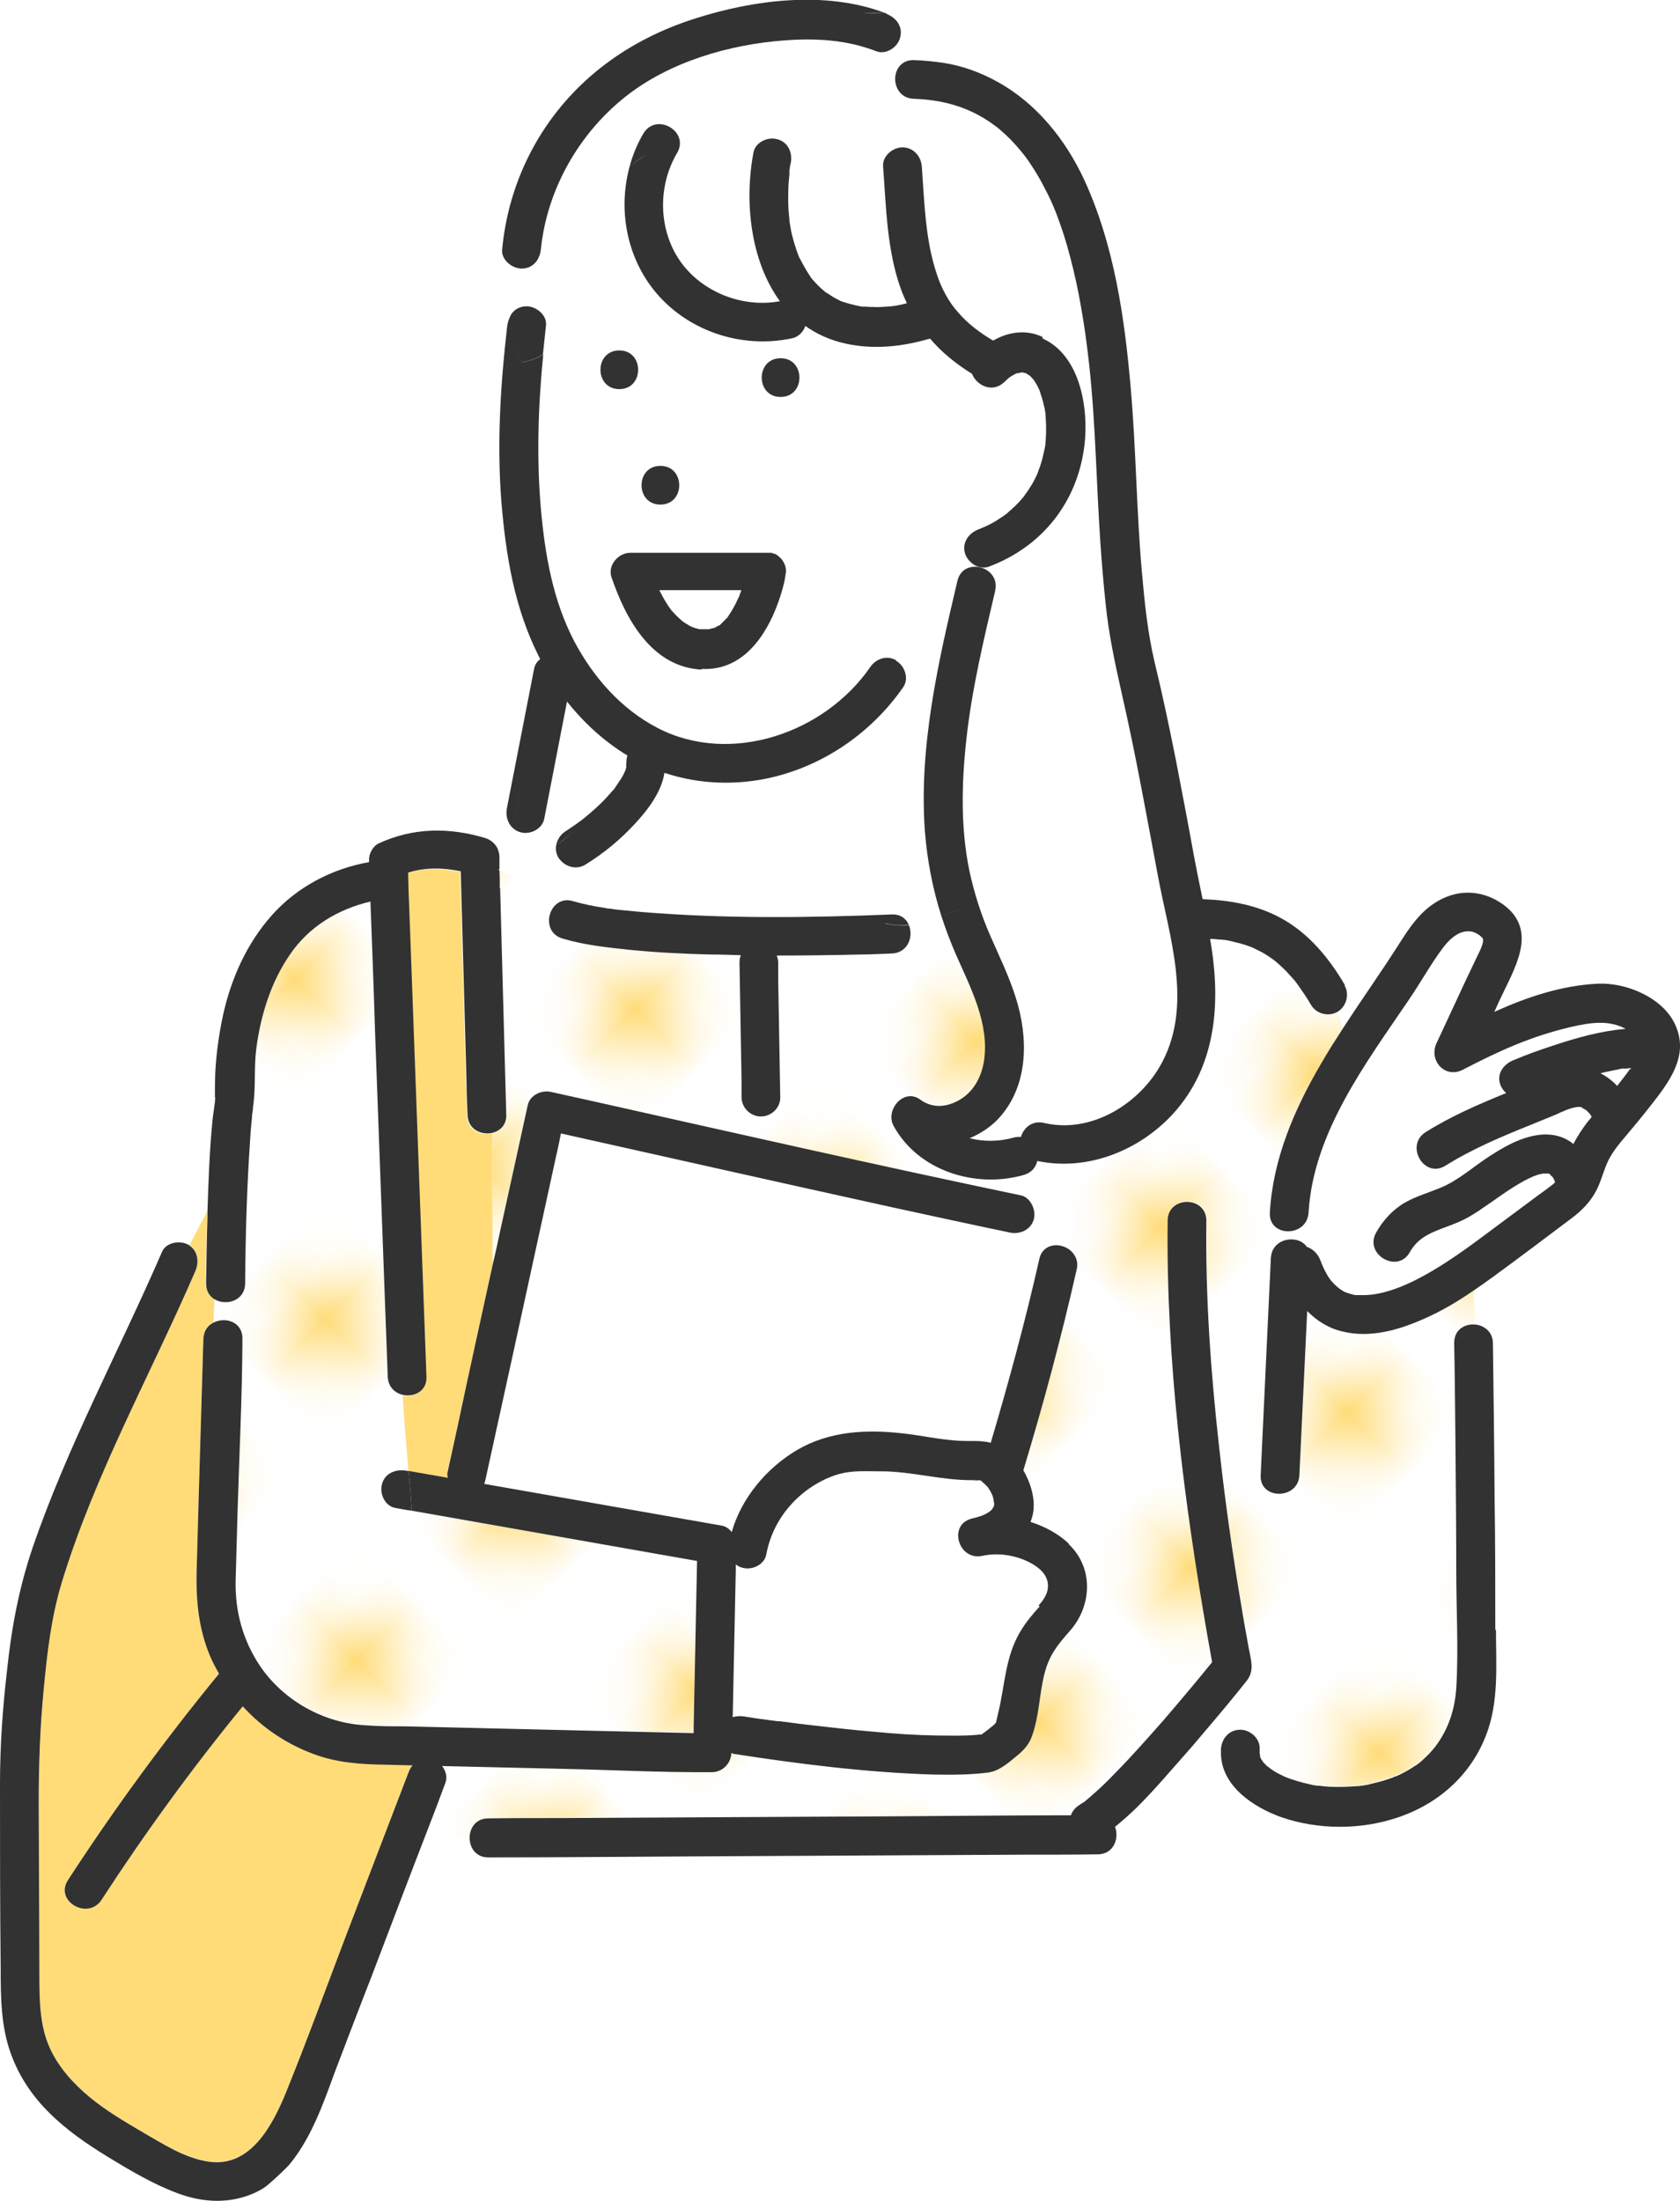 <?xml version="1.0" encoding="UTF-8"?><svg id="_レイヤー_2" xmlns="http://www.w3.org/2000/svg" xmlns:xlink="http://www.w3.org/1999/xlink" viewBox="0 0 49.48 64.82"><defs><style>.cls-1{fill:none;}.cls-2{fill:#fff;}.cls-3{fill:#ffdc78;}.cls-4{fill:#9bcd64;}.cls-5{fill:#323232;}.cls-6{fill:url(#_新規パターン_4);}</style><pattern id="_新規パターン_4" x="0" y="0" width="4.98" height="5.18" patternTransform="translate(11758.3 -7828.59) rotate(-45) scale(1.29)" patternUnits="userSpaceOnUse" viewBox="0 0 4.98 5.18"><rect class="cls-1" x="0" width="4.98" height="5.18"/><rect class="cls-2" x="0" y="0" width="4.98" height="5.18"/><circle class="cls-3" cx="2.49" cy="2.59" r="1.06"/></pattern></defs><g id="_レイヤー_1-2"><path class="cls-4" d="m24.75,8.85s.04.02,0,0h0Z"/><path class="cls-4" d="m30.1,10.92c.05.01.07,0,0,0h0Z"/><path class="cls-4" d="m29.33,50.73s0,0,0,0c0,.01-.01.03-.03.04.01-.02.02-.03.02-.04Z"/><polygon class="cls-4" points="30.21 10.95 30.21 10.95 30.22 10.95 30.21 10.95"/><path class="cls-4" d="m29.34,50.72s.02-.04,0,0h0Z"/><path class="cls-4" d="m29.86,10.98s.02,0,.03-.01c0,0,0,0,0,0-.01,0-.03,0-.04.01Z"/><path class="cls-4" d="m30.19,10.95s.01,0,.02,0c-.07-.04-.05-.01-.02,0Z"/><path class="cls-2" d="m19.71,17.88s.05.07.08.11c.04.05.09.11.14.15.05.05.1.1.15.14.02.02.04.04.06.05,0,0,.01,0,.02.01.04.03.08.05.13.08.02.01.13.06.12.06.05.02.11.04.16.05.02,0,.04,0,.07.01,0,0,0,0,.01,0,.06,0,.13,0,.19,0,.02,0,.04,0,.06,0,.04-.02.1-.03.15-.04,0,0,0,0,.01,0,0,0,0,0,0,0,.03-.03.08-.05.12-.07,0,0,.01,0,.02,0,0,0,0,0,0,0,.07-.07.14-.13.21-.21,0,0,.01-.01.02-.02,0,0,0,0,0,0,.03-.04.05-.08.08-.12.09-.15.17-.3.24-.45,0-.02.03-.07.04-.09.02-.04.03-.08.05-.13h-2.41s.03.06.05.1c.07.13.15.26.23.39Z"/><path class="cls-4" d="m28.88,43.6s-.06-.02-.08-.02c.03,0,.05.01.06.02,0,0,.01,0,.03,0Z"/><path class="cls-4" d="m29.9,10.96s.03,0,.04-.01c.02,0-.01,0-.04.01Z"/><path class="cls-4" d="m17.95,26.76c-.06,0-.03,0,0,0h0Z"/><path class="cls-4" d="m28.83,43.59s-.04,0,0,0h0Z"/><path class="cls-2" d="m21.91,50.55c.23.04.45.07.68.1.1.01.21.03.31.04.02,0,.05,0,.07,0,.05,0,.11.01.16.02.26.03.53.07.79.1.61.07,1.21.14,1.82.19.61.05,1.23.09,1.84.11.27,0,.54,0,.82,0,.12,0,.25-.01.37-.02.04,0,.09,0,.13-.01.09-.07.17-.13.26-.2.04-.04.09-.07.13-.11.01-.01.03-.03.04-.05,0,0,0-.01,0-.02.02-.11.05-.23.08-.34.18-.79.2-1.59.63-2.31.16-.27.36-.51.57-.74.19-.21.32-.42.26-.71-.07-.31-.39-.51-.68-.63-.39-.17-.83-.21-1.24-.12-.72.15-1.02-.93-.3-1.1.19-.05.35-.09.51-.2,0,0,.05-.04.08-.07,0,0,.02-.04.04-.07,0,0,0-.03.02-.06,0,0,0-.03,0-.06,0-.02,0-.09-.02-.12,0-.03-.02-.07-.03-.1-.05-.09-.1-.18-.15-.26-.01-.02-.04-.05-.06-.06-.03-.03-.07-.07-.1-.1,0,0,0,0,0,0,0,0-.02-.01-.03-.02,0,0-.01,0-.02-.01,0,0-.16,0-.21,0-.93.01-1.82-.27-2.75-.26-.41,0-.79-.03-1.19.08-.35.1-.69.27-.98.5-.6.46-1.03,1.12-1.16,1.86-.06.31-.43.48-.7.4-.08-.02-.14-.06-.2-.1,0,.06,0,.12,0,.18-.03,1.44-.06,2.88-.09,4.32.11-.03.22-.04.34-.02Z"/><path class="cls-2" d="m47.81,31.46s-.02,0-.04,0c-.06,0-.05,0,.04,0-.04-.02-.19.03-.24.04-.15.03-.3.06-.45.1,0,0,0,0,.01,0,.18.09.35.22.49.37.13-.16.26-.33.38-.5.01-.02.02-.03.03-.05-.03,0-.05.01-.08.01-.05,0-.1,0-.14.01Z"/><path class="cls-2" d="m34.12,25.82c-.34-1.8-.66-3.61-1.07-5.4-.2-.89-.39-1.77-.48-2.68-.06-.58-.11-1.17-.15-1.75-.12-1.75-.14-3.51-.33-5.25-.06-.52-.1-.85-.18-1.35-.08-.49-.18-.99-.29-1.47-.11-.45-.24-.9-.39-1.34-.16-.46-.28-.73-.52-1.18-.1-.19-.21-.37-.33-.55-.14-.2-.21-.3-.31-.42-.14-.17-.29-.33-.45-.48-.07-.07-.15-.13-.23-.2-.01,0-.02-.02-.02-.02,0,0,0,0-.02-.01-.04-.03-.08-.06-.12-.09-.72-.5-1.47-.7-2.3-.73-.74-.02-.74-1.17,0-1.14.29,0,.57.04.86.08.58.09,1.12.29,1.6.56-.7-1.2-1.87-1.96-3.32-2.01.02,0,.04.01.06.02.29.11.49.38.4.7-.08.28-.42.51-.7.4-.86-.33-1.79-.39-2.71-.32-1.62.12-3.38.63-4.67,1.65-1.38,1.09-2.32,2.75-2.5,4.5-.03.31-.24.57-.57.57-.04,0-.09,0-.13-.02-.1.46-.18.93-.2,1.38.1-.15.25-.26.47-.26.28,0,.61.26.57.57-.03.28-.06.56-.09.85.15-.11.25-.24.25-.41.62-1.87.87-3.92,2.28-5.14.09-.34.23-.68.41-.99.37-.63,1.36-.06.99.58-.59.99-.55,2.33.15,3.26.66.87,1.83,1.3,2.88,1.1-.87-1.18-1.05-2.93-.78-4.37.06-.31.42-.48.7-.4.32.09.46.4.4.7-.01.07-.03.15-.04.22,0,.02,0,.03,0,.04,0,.03,0,.05,0,.08-.01.13-.02.27-.03.4-.01.28,0,.55.02.83,0,.04,0,.08.01.12,0,0,0,0,0,.01,0,.01.02.11.02.13.02.11.04.23.07.34.03.13.07.25.11.37.02.05.03.09.05.14,0,.03.02.05.03.08,0,0,0,0,0,0,.1.21.21.4.34.59.01.02.02.03.02.04,0,0,.01.01.03.03.04.04.07.08.11.12.07.08.15.15.23.22,0,0,.04.03.06.05,0,0,0,0,0,0,.05.03.1.07.16.1.09.06.19.11.29.16,0,0,0,0,0,0,.03.01.06.02.09.03.06.02.11.04.17.05.12.03.24.06.36.08,0,0,.01,0,.01,0,0,0,.01,0,.02,0,.03,0,.06,0,.08,0,.07,0,.13,0,.2.01.14,0,.28,0,.42-.01.18-.01.24-.02.43-.06.06-.01.11-.03.16-.04-.06-.13-.12-.26-.17-.4-.42-1.14-.44-2.41-.53-3.62-.02-.31.28-.57.57-.57.33,0,.55.26.57.57.08,1.09.1,2.16.45,3.19.13.37.35.79.61,1.09.3.34.66.61,1.04.84.44-.25.95-.34,1.45-.11,1.11.51,1.36,2.07,1.23,3.14-.2,1.67-1.24,3-2.82,3.58-.14.05-.29.02-.42-.05-.02.03-.04.05-.05.08.36-.06.81.23.7.7-.34,1.45-.69,2.91-.85,4.39-.14,1.28-.16,2.59.09,3.85.13.65.33,1.27.6,1.88.27.62.57,1.23.77,1.87.36,1.14.37,2.51-.44,3.47-.24.28-.57.51-.92.66.42.11.88.1,1.3-.02.08-.02.15-.03.21-.02.08-.27.33-.49.68-.41,1.39.33,2.84-.57,3.48-1.79.89-1.7.2-3.69-.12-5.45Z"/><path class="cls-2" d="m14.7,25.59c.58-.1,1.17-.34,1.67-.69.03-.17.13-.33.28-.42.11-.06.21-.13.31-.21.05-.04.1-.07.15-.11.03-.02.06-.05.09-.07.23-.19.45-.39.66-.61.06-.06.11-.12.16-.18.02-.03.04-.05.07-.08,0,0,0,0,0,0,.07-.11.15-.21.22-.33.03-.05.06-.11.08-.16,0-.03.02-.05.03-.08,0-.03.01-.06.02-.09-.01.05,0-.07,0-.12,0-.07,0-.13.03-.19-.68-.41-1.28-.96-1.78-1.59-.22,1.15-.45,2.3-.67,3.45-.06.3-.42.48-.7.4-.11-.03-.2-.09-.27-.17-.11.23-.25.44-.43.64.04.08.06.16.06.25,0,.12,0,.25,0,.37Z"/><path class="cls-2" d="m30.36,35.43c.09.14.13.32.09.48-.09.31-.4.46-.7.4-1.15-.24-2.3-.49-3.45-.74-3.26-.71-6.52-1.44-9.78-2.17-.06.27-.12.53-.17.8-.42,1.93-.84,3.85-1.26,5.78l-.8,3.65s-.02.06-.03.09l7,1.23c.11.02.22.09.29.19.29-1.01,1.03-1.89,1.93-2.42.94-.55,2.02-.61,3.08-.49.56.06,1.12.18,1.69.22.32.02.63-.02.93.06.53-1.79,1.01-3.59,1.43-5.41.11-.47.62-.5.91-.26l.17-1.02c-.47-.12-.89-.25-1.33-.37Z"/><path class="cls-6" d="m37.4,35.7c.09-1.58.72-3.04,1.51-4.39.2-.35.42-.69.64-1.03l-.15-.49c-.27.16-.63.06-.78-.21-.12-.21-.26-.41-.4-.61,0-.01-.02-.02-.02-.03,0,0,0,0-.01-.01-.03-.04-.06-.07-.09-.11-.07-.08-.14-.16-.21-.23-.06-.07-.13-.13-.2-.19-.03-.03-.06-.05-.09-.08,0,0-.05-.04-.06-.05-.12-.09-.25-.18-.39-.25-.08-.04-.16-.08-.24-.12,0,0,0,0,0,0,0,0,0,0,0,0-.03-.01-.07-.03-.1-.04-.16-.06-.32-.1-.49-.14-.08-.02-.16-.03-.24-.05-.02,0-.18-.02-.03,0-.04,0-.08,0-.12-.01-.09,0-.19-.02-.28-.02.01.08.03.16.04.24.27,1.74.11,3.55-1.13,4.91-1,1.09-2.53,1.7-4,1.39-.04.18-.16.34-.39.41-1.41.41-3.11-.11-3.84-1.44-.25-.47.29-1.13.78-.78.34.24.74.24,1.11.04.45-.24.69-.68.77-1.17.18-1.11-.4-2.17-.83-3.15-.16-.37-.3-.73-.42-1.11-.31.12-.63.24-.98.27.14.33-.03.81-.5.83-.31.01-.62.02-.93.03-.82.02-1.64.03-2.46.03.03.06.04.13.04.21,0,.17,0,.33,0,.5.02,1.15.04,2.31.06,3.46,0,.31-.27.57-.57.57s-.57-.26-.57-.57c0-.17,0-.33,0-.5-.02-1.15-.04-2.31-.06-3.46,0-.08.01-.15.04-.22-.3,0-.6,0-.9-.02-.8-.02-1.6-.06-2.4-.14-.65-.06-1.32-.14-1.95-.33-.52-.15-.49-.79-.16-1.03-.57-.31-1.12-.69-1.7-.99,0,.18,0,.36.01.54l.18,6.68c0,.3-.18.48-.4.53l.02,3.83c.07-.33.14-.66.22-.99.27-1.22.53-2.43.8-3.65.07-.31.42-.47.7-.4.41.09.81.18,1.22.27,4.19.94,8.39,1.89,12.59,2.77.13.03.24.11.31.22.44.12.86.25,1.33.37l.13-.75-.13.75c.11.03.22.06.34.09-.12-.03-.23-.06-.34-.09l-.17,1.02c.15.12.25.32.19.57-.45,1.99-.99,3.96-1.57,5.91,0,0,0,0,0,0,.17.27.28.58.3.89.02.23-.01.44-.09.63.42.13.81.33,1.13.64.75.7.68,1.83.04,2.56-.36.41-.61.71-.75,1.27-.15.6-.15,1.23-.36,1.81-.08.22-.21.39-.38.54-.26.23-.56.51-.91.55-.54.07-1.08.08-1.63.06-1.97-.05-3.94-.3-5.88-.61-.02,0-.04-.01-.06-.02-.01.3-.26.57-.57.56-.03,0-.05,0-.08,0-1.46,0-2.93-.07-4.4-.1-1.16-.03-2.31-.05-3.47-.08.11.14.16.32.1.49-.17.44-.34.88-.5,1.32l1.23.41c-.05-.32.13-.67.54-.68.73,0,1.47,0,2.2-.01,3.22-.02,6.45-.03,9.67-.05,1.76,0,3.52-.02,5.29-.03.04-.11.11-.21.23-.29.04-.03.08-.05.12-.08,0,0,.01,0,.02-.01,0,0,.02-.01.03-.02.1-.08.19-.16.29-.25.22-.2.44-.42.65-.63.48-.49.93-1,1.38-1.51.49-.56.97-1.14,1.44-1.72-.04-.22-.08-.45-.12-.67-.72-4.05-1.25-8.2-1.19-12.33,0-.74,1.15-.74,1.14,0-.03,2.24.13,4.47.38,6.7.17,1.55.39,3.1.65,4.64.07.44.15.87.23,1.31.06.33.15.62-.08.92-.39.49-.79.97-1.2,1.45l.42.68s0-.09,0-.14c.02-.31.24-.57.57-.57.29,0,.59.26.57.57,0,.05,0,.09,0,.14,0,0,0,0,0,0,0,0,0,0,0,0,0,.02.02.05.02.07,0,0,0,.02,0,.03,0,0,0,0,0,0,0,0,0,.02.01.03.02.04.05.07.07.11,0,0,.01.01.02.02.04.04.07.07.11.11.02.01.05.04.08.06.07.05.14.1.22.14.05.03.11.06.16.08.02,0,.08.03.11.05.23.09.46.16.69.2.07.01.14.03.21.04.02,0,.03,0,.05,0,0,0,0,0,.01,0,.12.01.24.02.35.03.26.01.51,0,.77-.02.04,0,.05,0,.06,0,0,0,.02,0,.06-.01.06-.01.12-.02.18-.03.12-.02.24-.05.36-.09.13-.04.27-.08.4-.13.02,0,.03-.01.05-.02.01,0,.02,0,.03-.01.06-.03.11-.05.17-.08.12-.06.24-.13.36-.21.04-.03.08-.06.12-.08.01,0,.08-.06.1-.08.11-.09.21-.19.3-.3.03-.04.07-.08.1-.12,0-.01.06-.09.08-.11.33-.49.5-1.04.54-1.6.08-1.15.01-2.33,0-3.48,0-1.11-.01-2.23-.02-3.34-.01-1.12-.02-2.24-.04-3.35,0-.4.33-.58.64-.55l-.05-1.02c-.48.33-.98.63-1.52.86-.74.32-1.56.54-2.36.35-.42-.1-.75-.32-1.03-.6-.08,1.61-.15,3.22-.23,4.83-.03.73-1.18.74-1.14,0,.1-2.13.2-4.26.3-6.39.02-.32.24-.5.49-.54,0-.08,0-.16,0-.24-.28,0-.55-.19-.53-.55Z"/><path class="cls-2" d="m46.84,32.81s-.11-.11-.13-.13c-.01,0-.16-.09-.14-.09,0,0-.06,0-.12,0-.22.03-.44.15-.64.23-.23.1-.47.2-.71.29-.87.35-1.73.71-2.53,1.21-.63.39-1.2-.6-.58-.99.75-.47,1.56-.81,2.37-1.15-.08-.08-.14-.17-.18-.27-.1-.32.12-.59.4-.7.38-.16.78-.3,1.17-.43.69-.23,1.4-.44,2.13-.49-.5-.27-1.03-.19-1.64-.05-1.17.28-2.07.69-3.15,1.25-.53.28-1.02-.27-.78-.78.29-.63.58-1.25.87-1.87.13-.29.27-.57.41-.86.04-.08.08-.17.09-.26,0,0-.01-.08,0-.08-.06-.09-.19-.16-.28-.2-.11-.04-.27-.03-.41.03-.2.09-.37.25-.49.43-.35.48-.65,1.01-.99,1.51-1.27,1.89-2.83,3.93-2.97,6.29-.02.37-.32.55-.61.55,0,.08,0,.16,0,.24.21-.03.44.03.56.21.18.06.33.2.4.4.07.19.16.38.28.55.06.09.22.24.28.28.18.11.18.11.38.17.03,0,.07.02.1.02.01,0,.02,0,.03,0,.09,0,.18,0,.26,0,.63-.02,1.35-.35,1.96-.71.68-.4,1.31-.88,1.94-1.35.35-.26.7-.52,1.05-.78.15-.11.31-.22.46-.34.06-.05.12-.09.17-.14-.02-.07-.04-.11-.11-.21.07.1-.05-.02-.03-.02,0,0-.02-.01-.03-.02-.01,0-.03-.01-.04-.01-.02,0-.05,0-.07,0-.03,0-.05,0-.07,0-.05.01-.1.02-.14.03-.05.01-.09.03-.14.05-.01,0-.02,0-.03.01-.03.01-.05.02-.08.04-.11.05-.21.11-.32.17-.22.13-.43.27-.64.42-.36.26-.71.53-1.12.7-.6.26-1.14.34-1.46.9-.36.64-1.35.07-.99-.58.21-.37.49-.68.86-.89.32-.18.67-.28,1.01-.42.5-.21.91-.57,1.35-.86.51-.34,1.09-.69,1.72-.72.35-.02.64.09.87.28.11-.21.23-.41.38-.6.05-.07.1-.13.16-.2,0,0,0,0,0,0,0,0-.06-.09-.04-.07Z"/><path class="cls-3" d="m13.12,43.52s.04,0,.06.01c0-.06,0-.13,0-.2.1-.44.19-.89.29-1.33.35-1.6.7-3.19,1.04-4.79l-.02-3.83c-.33.08-.73-.1-.74-.53,0-.31-.02-.63-.03-.94-.06-2.08-.11-4.15-.17-6.23-.52-.11-1.05-.13-1.55.04.02.5.04,1,.05,1.5.1,2.73.2,5.45.3,8.18.06,1.72.13,3.44.19,5.16.02.43-.36.61-.69.54l.17,2.25c.36.06.73.13,1.09.19Z"/><path class="cls-3" d="m6.06,37.8c0-.65.02-1.3.04-1.96,0-.05,0-.11,0-.16l-.52.99c.26.17.29.49.17.76-1.32,3.04-2.96,5.97-3.93,9.16-.31,1.02-.44,2.06-.53,3.12-.1,1.13-.15,2.25-.15,3.38,0,1.7,0,3.4.02,5.1,0,.71.02,1.46.31,2.12.26.58.69,1.04,1.17,1.44.47.4,1.01.72,1.54,1.02.61.35,1.26.78,1.97.88,1.23.18,1.88-1.08,2.27-2.03.62-1.54,1.19-3.1,1.78-4.65.61-1.59,1.22-3.19,1.83-4.78.03-.08.07-.15.12-.21l-.81-.02c-.72-.02-1.43-.07-2.12-.32-.8-.3-1.5-.78-2.07-1.4-1.49,1.82-2.88,3.73-4.16,5.7-.4.62-1.39.04-.99-.58,1.37-2.11,2.86-4.13,4.45-6.08-.1-.18-.2-.37-.28-.56-.33-.78-.41-1.59-.38-2.42.02-.83.05-1.67.07-2.5.04-1.46.09-2.92.13-4.38,0-.24.13-.4.3-.48l.03-.67c-.15-.09-.26-.24-.26-.47Z"/><path class="cls-6" d="m19.79,45.84c-2.55-.45-5.11-.9-7.66-1.35v.06s0-.06,0-.06c-.16-.03-.32-.06-.48-.08-.31-.05-.48-.43-.4-.7.09-.32.4-.45.7-.4.03,0,.06,0,.08.01l-.17-2.25c-.24-.05-.44-.23-.45-.54-.02-.62-.05-1.25-.07-1.87-.1-2.73-.2-5.45-.3-8.18-.05-1.31-.1-2.63-.14-3.94-.97.23-1.81.75-2.37,1.56-.56.82-.87,1.78-.99,2.76-.07.53-.03,1.06-.08,1.59,0,0-.02.15-.02.16,0,.01,0,.03,0,.04,0,.09-.02.18-.03.26-.02.2-.04.4-.05.6-.1,1.42-.13,2.85-.15,4.28,0,.51-.55.67-.89.47l-.03.67c.34-.17.86-.01.85.48,0,.03,0,.07,0,.1-.02,1.63-.1,3.25-.14,4.88-.02.71-.04,1.42-.06,2.14-.03.9.2,1.75.71,2.5.7,1.03,1.89,1.7,3.13,1.76.38.02.76.02,1.13.03,1.83.04,3.67.09,5.5.13,1.01.02,2.01.05,3.02.07,0-.06,0-.12,0-.18.03-1.63.07-3.26.1-4.89-.25-.04-.49-.09-.74-.13Z"/><path class="cls-2" d="m16.87,26.54c.31.09.62.15.94.2.05,0,.1.02.15.02,0,0,.01,0,.01,0,.1.01.21.03.31.04.21.02.42.04.63.06,2.44.2,4.91.17,7.35.07.26-.01.43.13.5.31.35-.03.68-.15.98-.27-.26-.81-.43-1.64-.49-2.51-.19-2.49.39-4.98.96-7.38.06-.24.22-.37.41-.4.02-.03.04-.06.05-.08-.13-.08-.24-.21-.28-.35-.09-.32.11-.6.4-.7.17-.06.3-.12.5-.24.08-.05.16-.1.23-.15.04-.03.07-.05.11-.08.01,0,.03-.02.03-.03.14-.12.28-.25.4-.39.03-.03.06-.07.09-.11,0,0,0,0,0-.01.05-.07.09-.13.14-.2.09-.14.16-.28.23-.42,0,0,0-.02.01-.03,0-.02.02-.04.02-.06.03-.07.05-.15.08-.22.04-.13.08-.27.1-.4.01-.06.02-.12.03-.18,0-.02.01-.09.01-.12.02-.26.01-.52-.01-.78,0-.03-.01-.1-.02-.13-.01-.06-.02-.12-.04-.17-.03-.11-.07-.22-.1-.33,0,0,0,0,0-.01-.01-.02-.02-.04-.03-.07-.02-.04-.04-.08-.06-.12-.02-.04-.05-.08-.08-.13,0,0,0-.02-.01-.02,0,0,0,0,0,0-.04-.03-.07-.07-.1-.11-.01-.01-.02-.02-.04-.03-.03-.02-.05-.03-.08-.05,0,0,0,0,0,0,0,0-.01,0-.02,0-.03,0-.06-.02-.09-.03,0,0,0,0-.01,0-.01,0-.04,0-.05,0-.03,0-.06.01-.08.02,0,0,0,0-.01,0,0,0-.02,0-.04.02,0,0,0,0,0,0-.05.03-.09.05-.14.08-.02.01-.06.04-.07.05-.05.04-.09.08-.13.12-.35.33-.82.1-.95-.24-.47-.29-.89-.64-1.24-1.04-.01,0-.02,0-.03.01-.8.22-1.64.32-2.45.14-.46-.1-.85-.28-1.19-.52-.06.17-.2.32-.38.36-1.5.32-3.14-.22-4.1-1.44-.79-1.01-1.03-2.37-.7-3.6-1.4,1.22-1.65,3.27-2.28,5.14,0,.17-.09.31-.25.41-.15,1.51-.2,3.02-.07,4.54.12,1.35.35,2.69.98,3.9.56,1.07,1.38,2.01,2.46,2.56,2.15,1.11,4.91.15,6.25-1.78.18-.25.5-.37.78-.21.25.15.38.53.21.78-.91,1.32-2.29,2.28-3.85,2.65-1.06.25-2.16.21-3.18-.13-.09.57-.49,1.09-.86,1.49-.43.47-.94.89-1.48,1.22-.27.17-.62.05-.78-.21-.07-.11-.09-.24-.07-.36-.51.35-1.09.59-1.67.69,0,.01,0,.02,0,.03.58.3,1.12.67,1.7.99.12-.09.28-.13.47-.07Zm2.59-12.83c.74,0,.74,1.14,0,1.14s-.74-1.14,0-1.14Zm-1.21-3.4c.74,0,.74,1.14,0,1.14s-.74-1.14,0-1.14Zm4.89,6.64s0,.01,0,.02c-.05.26-.12.52-.21.77-.36,1-1.06,2.02-2.25,1.96-1.47-.08-2.22-1.49-2.65-2.72-.12-.36.2-.72.55-.72h4.01s.02,0,.04,0c.01,0,.02,0,.03,0,.02,0,.04,0,.06,0,0,0,.02,0,.02,0,.02,0,.03.01.05.02,0,0,.02,0,.02,0,.07.03.12.07.17.11,0,0,.01.01.02.02.01.01.02.03.04.04.08.1.13.22.13.35,0,.05,0,.09-.02.13Zm-.15-5.26c-.74,0-.74-1.14,0-1.14s.74,1.14,0,1.14Z"/><path class="cls-5" d="m29.9,10.97s.04-.01.04-.02c-.01,0-.03,0-.04.01,0,0,0,0,0,0Z"/><path class="cls-5" d="m30.19,10.95s.01,0,.02,0c0,0,0,0,0,0,0,0-.01,0-.02,0Z"/><path class="cls-5" d="m26.12.4s-.04-.01-.06-.02c-.22,0-.44,0-.67.02.23-.03.45-.03.67-.02-1.75-.66-3.86-.39-5.6.17-1.92.61-3.55,1.78-4.6,3.52-.6,1-.96,2.11-1.07,3.27-.03.26.2.49.44.55.11-.53.24-1.06.31-1.54-.07.48-.2,1.01-.31,1.54.04.01.09.02.13.02.34,0,.54-.26.57-.57.18-1.76,1.12-3.41,2.5-4.5,1.29-1.02,3.05-1.53,4.67-1.65.92-.07,1.84-.02,2.71.32.29.11.63-.12.7-.4.09-.32-.11-.59-.4-.7Z"/><path class="cls-5" d="m15.99,10.44c.03-.28.06-.56.09-.85.04-.31-.29-.57-.57-.57-.21,0-.37.1-.47.26-.02.51.06.98.31,1.39.25-.04.48-.12.64-.23Z"/><path class="cls-5" d="m26.4,19.45c-.28-.17-.61-.05-.78.21-1.34,1.93-4.1,2.89-6.25,1.78-1.08-.56-1.9-1.5-2.46-2.56-.63-1.21-.86-2.55-.98-3.9-.13-1.51-.08-3.03.07-4.54-.16.11-.39.19-.64.23.11.18.25.35.43.5-.18-.15-.32-.32-.43-.5-.16.03-.32.04-.49.04.17,0,.33-.01.49-.04-.25-.41-.33-.89-.31-1.39-.06.09-.09.2-.11.31-.2,1.73-.31,3.48-.17,5.22.13,1.55.38,3.08,1.08,4.48.02.04.04.08.06.12-.09.07-.16.17-.18.29-.27,1.37-.53,2.73-.8,4.1-.04.2.01.4.13.54.17-.36.26-.77.26-1.26,0,.5-.09.9-.26,1.26.07.08.16.14.27.17.28.08.64-.09.7-.4.22-1.15.45-2.3.67-3.45.5.63,1.1,1.18,1.78,1.59-.02.06-.03.12-.03.19,0,.06-.02.17,0,.12,0,.03-.01.06-.02.09,0,.03-.02.05-.03.08-.03.06-.05.11-.08.16-.07.11-.15.22-.22.33,0,0,0,0,0,0-.02.03-.04.05-.07.08-.05.06-.11.12-.16.18-.2.22-.43.42-.66.61-.03.02-.06.05-.09.07-.05.04-.1.07-.15.11-.1.07-.21.14-.31.21-.15.09-.25.25-.28.42.19-.14.38-.29.54-.45-.17.17-.35.32-.54.45-.02.12,0,.25.07.36.17.26.51.37.78.21.54-.33,1.05-.75,1.48-1.22.37-.4.77-.92.86-1.49,1.02.34,2.12.38,3.18.13,1.56-.37,2.94-1.34,3.85-2.65.18-.25.05-.64-.21-.78Z"/><path class="cls-5" d="m22.99,10.55c-.74,0-.74,1.14,0,1.14s.74-1.14,0-1.14Z"/><path class="cls-5" d="m18.24,10.32c-.74,0-.74,1.14,0,1.14s.74-1.14,0-1.14Z"/><path class="cls-5" d="m19.45,13.72c-.74,0-.74,1.14,0,1.14s.74-1.14,0-1.14Z"/><path class="cls-5" d="m20.67,19.7c1.19.06,1.89-.95,2.25-1.96.09-.25.17-.51.21-.77,0,0,0-.01,0-.02.01-.04.02-.09.02-.13,0-.13-.05-.25-.13-.35-.01-.02-.02-.03-.04-.04,0,0-.01-.01-.02-.02-.05-.05-.1-.09-.17-.11,0,0-.01,0-.02,0-.02,0-.03-.02-.05-.02,0,0-.02,0-.02,0-.02,0-.04,0-.06,0-.01,0-.02,0-.03,0-.01,0-.02,0-.04,0h-4.01c-.35,0-.67.37-.55.72.42,1.23,1.18,2.64,2.65,2.72Zm1.16-2.3s-.03.08-.05.13c0,.02-.03.07-.04.09-.07.16-.15.31-.24.45-.03.04-.05.08-.08.12,0,0,0,0,0,0,0,0,0,0-.02.02-.07.07-.14.14-.21.21,0,0,0,0,0,0,0,0,0,0-.02,0-.04.02-.08.04-.12.07,0,0,0,0,0,0,0,0,0,0-.01,0-.04.01-.1.02-.15.04-.02,0-.04,0-.06,0-.06,0-.13,0-.19,0,0,0,0,0-.01,0-.02,0-.05,0-.07-.01-.05-.01-.11-.03-.16-.05,0,0-.1-.04-.12-.06-.04-.02-.08-.05-.13-.08,0,0-.01,0-.02-.01-.02-.02-.04-.04-.06-.05-.05-.05-.1-.09-.15-.14-.05-.05-.09-.1-.14-.15-.03-.04-.05-.07-.08-.11-.08-.12-.16-.25-.23-.39-.02-.04-.04-.07-.05-.1h2.41Z"/><path class="cls-5" d="m26.08,27.19c.25.06.47.07.69.05-.08-.18-.24-.32-.5-.31-2.44.1-4.91.13-7.35-.07-.21-.02-.42-.04-.63-.06-.1-.01-.21-.02-.31-.04,0,0,0,0-.01,0-.05,0-.1-.01-.15-.02-.32-.05-.63-.11-.94-.2-.19-.06-.35-.02-.47.07.75.41,1.56.71,2.58.58-1.02.13-1.83-.17-2.58-.58-.33.24-.36.88.16,1.03.63.19,1.3.26,1.95.33.8.08,1.6.12,2.4.14.3,0,.6.01.9.02-.03.07-.04.14-.04.22.02,1.15.04,2.31.06,3.46,0,.17,0,.33,0,.5,0,.31.26.57.57.57s.58-.26.57-.57c-.02-1.15-.04-2.31-.06-3.46,0-.17,0-.33,0-.5,0-.07-.02-.14-.04-.21.82,0,1.64-.01,2.46-.03.31,0,.62-.02.93-.03.47-.02.64-.5.5-.83-.22.02-.45,0-.69-.05Zm-8.13-.43s-.06,0,0,0h0Z"/><path class="cls-5" d="m36.79,48.6c-.08-.44-.16-.87-.23-1.31-.26-1.54-.48-3.09-.65-4.64-.25-2.22-.41-4.46-.38-6.7,0-.74-1.14-.74-1.14,0-.05,4.12.48,8.27,1.19,12.33.04.22.08.45.12.67-.47.58-.95,1.15-1.44,1.72-.45.51-.9,1.02-1.38,1.51-.21.22-.42.43-.65.63-.09.08-.19.17-.29.25-.01.01-.02.02-.03.02,0,0,0,0-.02.01-.04.03-.08.05-.12.08-.12.08-.19.18-.23.29-1.76,0-3.52.02-5.29.03-3.22.02-6.45.03-9.67.05-.73,0-1.47,0-2.2.01-.41,0-.59.36-.54.68l.99.33-.99-.33c.04.25.22.47.54.47,2.03,0,4.05-.02,6.08-.03,3.22-.02,6.45-.03,9.67-.05.73,0,1.47,0,2.2-.01.47,0,.64-.47.51-.81.21-.17.41-.35.61-.54l-.12-.59.12.59c.54-.53,1.04-1.13,1.53-1.68.18-.2.35-.41.53-.62l-.27-.44.27.44c.41-.48.81-.96,1.2-1.45.24-.3.14-.59.08-.92Z"/><path class="cls-5" d="m14.72,26.17c0-.18,0-.36-.01-.54-.02,0-.04-.02-.05-.03-.4.06-.79.06-1.16-.01.37.07.77.07,1.16.01,0,0-.01,0-.02-.01,0,0,.01,0,.02.01.02,0,.03,0,.05,0,0-.12,0-.25,0-.37,0-.09-.03-.18-.06-.25-.19.21-.41.42-.68.62.27-.2.49-.41.68-.62-.07-.14-.2-.25-.36-.3-1.06-.32-2.13-.31-3.14.16-.17.08-.29.31-.28.49,0,.02,0,.04,0,.06-1.09.19-2.12.73-2.86,1.56-.74.83-1.2,1.86-1.44,2.94-.12.56-.2,1.13-.23,1.7,0,.15-.01.29-.01.44,0,.07,0,.13,0,.2,0,.1,0,.11.01.09,0,0,0,0,0,0-.01.22-.06.44-.08.66-.09.9-.12,1.8-.15,2.7l.38-.73-.38.73c0,.05,0,.11,0,.16-.02.65-.03,1.3-.04,1.96,0,.23.11.39.26.47l.03-.8-.03.8c.34.19.88.04.89-.47.01-1.42.05-2.85.15-4.28.01-.2.03-.4.05-.6,0-.09.02-.18.03-.26,0-.01,0-.03,0-.04,0-.01.02-.15.02-.16.06-.53.01-1.06.08-1.59.13-.98.43-1.95.99-2.76.56-.82,1.4-1.33,2.37-1.56.05,1.31.1,2.63.14,3.94.1,2.73.2,5.45.3,8.18.02.62.05,1.25.07,1.87.01.31.22.49.45.54l-.17-2.24.17,2.24c.33.07.71-.11.69-.54-.06-1.72-.13-3.44-.19-5.16-.1-2.73-.2-5.45-.3-8.18-.02-.5-.04-1-.05-1.5.5-.16,1.03-.15,1.55-.04.06,2.08.11,4.15.17,6.23,0,.31.02.63.03.94.01.44.42.61.74.53v-1.8s0,1.8,0,1.8c.22-.06.41-.23.4-.53l-.18-6.68Z"/><path class="cls-5" d="m14.65,25.6s.04.02.05.03c0-.01,0-.02,0-.03-.02,0-.03,0-.05,0Z"/><path class="cls-5" d="m30.7,9.92c-.5-.23-1.01-.14-1.45.11-.39-.23-.74-.49-1.04-.84-.27-.3-.49-.72-.61-1.09-.35-1.03-.37-2.1-.45-3.19-.02-.31-.25-.57-.57-.57-.29,0-.6.26-.57.57.09,1.2.11,2.47.53,3.62.05.14.11.27.17.4-.05.01-.11.03-.16.04-.2.04-.25.05-.43.06-.14.01-.28.02-.42.01-.07,0-.13,0-.2-.01-.03,0-.06,0-.08,0-.01,0-.02,0-.02,0,0,0,0,0-.01,0-.12-.02-.24-.05-.36-.08-.06-.02-.11-.03-.17-.05-.03-.01-.06-.02-.09-.03,0,0,0,0,0,0-.1-.05-.2-.1-.29-.16-.05-.03-.1-.07-.16-.1,0,0,0,0,0,0-.02-.02-.06-.05-.06-.05-.08-.07-.16-.14-.23-.22-.04-.04-.07-.08-.11-.12-.02-.02-.02-.03-.03-.03,0,0,0-.02-.02-.04-.13-.19-.23-.38-.34-.59,0,0,0,0,0,0-.01-.03-.02-.05-.03-.08-.02-.05-.03-.09-.05-.14-.04-.12-.08-.25-.11-.37-.03-.11-.05-.22-.07-.34,0-.02-.02-.12-.02-.13,0,0,0-.01,0-.01,0-.04,0-.08-.01-.12-.03-.28-.03-.55-.02-.83,0-.13.02-.27.03-.4,0-.03,0-.05,0-.08,0-.01,0-.03,0-.04.01-.07.02-.15.04-.22.06-.3-.08-.62-.4-.7-.28-.08-.65.09-.7.4-.27,1.43-.09,3.18.78,4.37-1.05.2-2.22-.23-2.88-1.1-.7-.93-.74-2.26-.15-3.26.38-.64-.61-1.21-.99-.58-.18.31-.32.64-.41.99.15-.13.3-.25.47-.35-.17.11-.33.23-.47.35-.33,1.22-.1,2.58.7,3.6.96,1.22,2.59,1.77,4.1,1.44.18-.04.32-.19.38-.36.34.24.73.42,1.19.52.82.18,1.66.09,2.45-.14.01,0,.02,0,.03-.01.35.41.77.75,1.24,1.04.13.34.6.58.95.24.04-.04.09-.08.13-.12.02-.01.05-.04.07-.05.05-.03.1-.05.14-.08,0,0,0,0,0,0-.01,0-.02,0-.03.01.01,0,.03,0,.04-.01.03-.01.06-.02.04-.01,0,0,0,0,.01,0,.03,0,.06-.01.08-.02.02,0,.04,0,.05,0,0,0,0,0,.01,0,.03,0,.06.02.09.03-.03-.01-.05-.04.02,0,0,0,0,0,0,0,0,0,0,0,0,0,0,0,0,0,0,0,.02.02.05.03.08.05.01.01.03.02.04.03.03.04.07.08.1.11,0,0,0,0,0,0,0,0,0,.01.01.02.03.04.05.08.08.13.02.04.04.08.06.12.01.02.02.04.03.07,0,0,0,0,0,.01.04.11.07.22.1.33.01.06.03.12.04.17,0,.03.02.1.02.13.02.26.03.52.01.78,0,.03-.01.1-.01.12,0,.06-.02.12-.03.18-.03.14-.06.27-.1.4-.02.07-.05.15-.08.22,0,.02-.01.04-.02.06,0,0,0,.02-.01.03-.07.15-.14.29-.23.42-.04.07-.09.14-.14.2,0,0,0,0,0,.01-.03.04-.06.07-.09.11-.12.14-.26.27-.4.39,0,0-.02.02-.03.03-.04.03-.07.05-.11.08-.08.05-.15.1-.23.15-.2.12-.33.17-.5.24-.29.11-.49.39-.4.7.04.14.15.27.28.35.13-.19.25-.37.38-.62-.13.25-.25.43-.38.62.13.07.28.1.42.05,1.58-.59,2.62-1.91,2.82-3.58.13-1.07-.12-2.64-1.23-3.14Zm-5.95-1.07s.04.02,0,0h0Zm5.36,2.07c.07,0,.05.01,0,0h0Z"/><path class="cls-5" d="m49.34,30.18c-.36-.8-1.44-1.25-2.28-1.21-1.06.05-2.08.39-3.05.83.06-.12.11-.25.17-.37.4-.87,1.12-1.97.16-2.74-.49-.39-1.13-.52-1.73-.28-.68.27-1.05.83-1.43,1.43-.53.83-1.1,1.63-1.63,2.45l.28.91-.28-.91c-.22.34-.44.68-.64,1.03-.79,1.35-1.42,2.81-1.51,4.39-.04.74,1.1.73,1.14,0,.14-2.36,1.69-4.4,2.97-6.29.34-.5.63-1.03.99-1.51.13-.17.29-.34.49-.43.14-.06.3-.07.41-.03.09.03.22.11.28.2,0,0,0,.08,0,.08-.02.09-.05.18-.09.26-.14.29-.27.57-.41.86-.29.62-.58,1.25-.87,1.87-.24.51.25,1.06.78.78,1.08-.56,1.98-.97,3.15-1.25.61-.14,1.14-.22,1.64.05-.73.06-1.44.26-2.13.49-.4.13-.79.27-1.17.43-.28.11-.5.38-.4.7.03.1.09.19.18.27-.81.33-1.62.68-2.37,1.15-.62.39-.05,1.38.58.99.8-.5,1.66-.86,2.53-1.21.24-.1.47-.19.71-.29.2-.09.42-.2.64-.23.06,0,.13,0,.12,0-.02,0,.12.08.14.09.02.01.12.12.13.13-.02-.02.04.07.04.07,0,0,0,0,0,0-.05.07-.11.13-.16.2-.15.2-.27.39-.38.6-.23-.19-.52-.29-.87-.28-.63.03-1.21.38-1.72.72-.44.3-.85.66-1.35.86-.34.14-.69.24-1.01.42-.37.21-.65.52-.86.89-.36.64.63,1.22.99.58.31-.56.86-.64,1.46-.9.41-.18.75-.45,1.12-.7.21-.15.42-.29.64-.42.1-.06.21-.12.32-.17.03-.01.05-.02.08-.04,0,0,.02,0,.03-.01.05-.02.09-.03.14-.05.05-.01.1-.02.14-.03.01,0,.04,0,.07,0,.02,0,.05,0,.07,0,.01,0,.03,0,.04.01,0,0,.02.01.03.02-.02,0,.11.12.03.02.07.09.09.14.11.21-.05.05-.11.1-.17.14-.15.12-.31.22-.46.34-.35.26-.7.52-1.05.78-.63.47-1.26.95-1.94,1.35-.61.36-1.33.69-1.96.71-.09,0-.18,0-.26,0,0,0-.02,0-.03,0-.03,0-.07-.01-.1-.02-.2-.06-.21-.05-.38-.17-.06-.04-.22-.19-.28-.28-.12-.17-.21-.36-.28-.55-.07-.19-.22-.34-.4-.4-.26-.38-1.03-.27-1.06.33-.1,2.13-.2,4.26-.3,6.39-.04.74,1.11.73,1.14,0,.08-1.61.15-3.22.23-4.83.28.28.61.5,1.03.6.8.2,1.63-.03,2.36-.35.54-.23,1.04-.53,1.52-.86l-.04-.77.04.77c.18-.12.36-.25.54-.38.77-.56,1.52-1.13,2.28-1.7.4-.29.7-.61.88-1.07.12-.3.19-.6.37-.87.16-.25.31-.41.55-.7.28-.33.55-.67.81-1.01.47-.63.86-1.3.5-2.09Zm-1.33,1.3c-.12.17-.25.33-.38.5-.14-.15-.31-.28-.49-.37,0,0,0,0-.01,0,.15-.04.3-.07.45-.1.05,0,.2-.06.24-.04-.09.01-.1.01-.04,0,.01,0,.02,0,.04,0,.05,0,.1,0,.14-.01.03,0,.05,0,.08-.01-.01.02-.02.03-.03.05Z"/><path class="cls-5" d="m44.04,48c0-1.28,0-2.56-.02-3.84-.01-1.53-.03-3.07-.05-4.6,0-.33-.25-.52-.5-.55l.1,2-.1-2c-.31-.04-.65.14-.64.55.02,1.12.03,2.24.04,3.35.01,1.11.02,2.23.02,3.34,0,1.15.07,2.33,0,3.48-.04.56-.2,1.11-.54,1.6-.01.02-.07.09-.08.11-.03.04-.07.08-.1.12-.09.11-.2.2-.3.3-.02.02-.09.07-.1.08-.04.03-.08.06-.12.08-.12.08-.24.15-.36.21-.05.03-.11.05-.17.08,0,0-.02,0-.03.01-.02,0-.03.01-.05.02-.13.05-.26.09-.4.13-.12.03-.24.06-.36.09-.06.01-.12.02-.18.03-.04,0-.05,0-.06.01,0,0-.02,0-.06,0-.26.02-.51.03-.77.02-.12,0-.24-.02-.35-.03,0,0,0,0-.01,0-.02,0-.03,0-.05,0-.07-.01-.14-.02-.21-.04-.24-.05-.47-.12-.69-.2-.03-.01-.09-.04-.11-.05-.05-.03-.11-.05-.16-.08-.08-.04-.15-.09-.22-.14-.02-.02-.06-.05-.08-.06-.04-.03-.07-.07-.11-.11-.01-.01-.01-.01-.02-.02-.02-.04-.05-.07-.07-.11,0-.01-.01-.02-.01-.03,0,0,0,0,0,0,0,0,0,0,0,0-.02-.03-.02-.05,0-.03,0-.02-.01-.05-.02-.07,0,0,0,0,0,0,0,0,0,0,0,0,0-.05,0-.09,0-.14.02-.31-.28-.57-.57-.57-.33,0-.55.26-.57.57,0,.05,0,.09,0,.14l.61.99-.61-.99c.02.96.97,1.58,1.79,1.87,1.07.37,2.33.37,3.4.01,1.27-.42,2.27-1.34,2.69-2.63.3-.93.22-1.94.22-2.9Z"/><path class="cls-5" d="m39.61,29.01c-.46-.79-1.07-1.53-1.88-1.97-.71-.39-1.51-.53-2.31-.56-.09-.43-.18-.87-.26-1.3-.17-.94-.35-1.88-.53-2.81-.19-.95-.39-1.91-.62-2.85-.21-.89-.3-1.78-.38-2.69-.16-1.81-.17-3.63-.33-5.43-.18-2.07-.49-4.19-1.36-6.09-.56-1.21-1.42-2.27-2.56-2.9.14.24.26.49.36.76-.1-.27-.22-.52-.36-.76-.49-.27-1.02-.47-1.6-.56-.28-.04-.57-.07-.86-.08-.74-.02-.74,1.12,0,1.14.84.03,1.59.23,2.3.73.04.03.08.06.12.09,0,0,.01,0,.02.01,0,0,.01.01.02.02.08.06.15.13.23.2.16.15.31.31.45.48.1.12.18.22.31.42.12.18.23.36.33.55.24.45.36.72.52,1.18.16.44.28.89.39,1.34.12.49.21.98.29,1.47.08.5.12.83.18,1.35.19,1.75.21,3.5.33,5.25.04.59.09,1.17.15,1.75.09.91.28,1.79.48,2.68.41,1.79.73,3.59,1.07,5.4.33,1.76,1.02,3.74.12,5.45-.64,1.22-2.09,2.12-3.48,1.79-.35-.08-.6.14-.68.41-.07,0-.14,0-.21.02-.42.12-.88.13-1.3.02.35-.15.68-.37.92-.66.82-.96.8-2.33.44-3.47-.2-.64-.5-1.25-.77-1.87-.26-.6-.46-1.23-.6-1.88-.26-1.26-.23-2.58-.09-3.85.16-1.48.51-2.94.85-4.39.11-.47-.33-.77-.7-.7-.09.13-.17.27-.26.44.09-.17.17-.31.26-.44-.19.03-.35.16-.41.4-.57,2.41-1.14,4.89-.96,7.38.07.87.23,1.7.49,2.51.21-.08.41-.17.62-.24-.2.07-.41.16-.62.24.12.37.26.74.42,1.11.43.98,1,2.04.83,3.15-.08.49-.32.93-.77,1.17-.38.2-.77.21-1.11-.04-.49-.35-1.04.32-.78.78.73,1.33,2.42,1.85,3.84,1.44.23-.07.35-.23.39-.41,1.47.31,3-.3,4-1.39,1.24-1.36,1.4-3.16,1.13-4.91-.01-.08-.03-.16-.04-.24.09,0,.19.01.28.02.04,0,.08,0,.12.01-.15-.02,0,0,.03,0,.08.01.16.03.24.05.17.04.33.08.49.14.03.01.07.03.1.04,0,0,0,0,0,0,0,0,0,0,0,0,.08.04.16.08.24.12.14.07.26.16.39.25.02.02.06.05.06.05.03.03.06.05.09.08.07.06.13.12.2.19.07.08.14.15.21.23.03.03.06.07.09.11,0,.01.01.01.01.01,0,0,0,.01.02.03.14.2.28.4.4.61.16.27.51.36.78.21l-.31-1.02.31,1.02s0,0,0,0c.27-.16.36-.52.21-.78Z"/><path class="cls-5" d="m31.48,45.46c-.32-.3-.72-.51-1.13-.64.08-.19.11-.4.09-.63-.03-.31-.14-.61-.3-.89,0,0,0,0,0,0,.59-1.95,1.12-3.92,1.57-5.91.06-.25-.04-.44-.19-.57-.29-.24-.81-.21-.91.26-.41,1.82-.9,3.62-1.43,5.41-.3-.08-.61-.04-.93-.06-.57-.03-1.12-.16-1.69-.22-1.06-.12-2.14-.06-3.08.49-.9.53-1.64,1.41-1.93,2.42-.07-.1-.18-.17-.29-.19-2.33-.41-4.67-.82-7-1.23.01-.03.02-.06.03-.09.27-1.22.53-2.43.8-3.65.42-1.93.84-3.85,1.26-5.78.06-.27.12-.53.17-.8,3.26.73,6.51,1.46,9.78,2.18,1.15.25,2.3.5,3.45.74.3.06.62-.09.7-.4.04-.16,0-.34-.09-.48-.07-.11-.18-.2-.31-.22-4.21-.88-8.4-1.83-12.59-2.77-.41-.09-.81-.18-1.22-.27-.29-.07-.64.09-.7.4-.27,1.22-.53,2.43-.8,3.65-.07.33-.14.66-.22.99-.35,1.6-.7,3.19-1.04,4.79-.1.44-.19.89-.29,1.33-.02.07-.02.14,0,.2-.02,0-.04,0-.06-.01-.36-.06-.73-.13-1.09-.19l.09,1.17c2.55.45,5.11.9,7.66,1.35.25.04.49.09.74.13-.03,1.63-.07,3.26-.1,4.89,0,.06,0,.12,0,.18-1.01-.02-2.01-.05-3.02-.07-1.83-.04-3.67-.09-5.5-.13-.38,0-.76,0-1.13-.03-1.24-.06-2.44-.73-3.13-1.76-.5-.75-.73-1.6-.71-2.5.02-.71.04-1.42.06-2.14.05-1.63.13-3.25.14-4.88,0-.03,0-.07,0-.1.01-.5-.5-.66-.85-.48-.17.08-.29.24-.3.48-.04,1.46-.09,2.92-.13,4.38-.02.83-.05,1.67-.07,2.5-.02.83.06,1.64.38,2.42.08.2.18.38.28.56-1.59,1.94-3.08,3.97-4.45,6.08-.4.62.59,1.19.99.58,1.28-1.97,2.67-3.88,4.16-5.7.56.62,1.27,1.1,2.07,1.4.68.26,1.4.31,2.12.32l.81.02c-.05.06-.09.13-.12.21-.61,1.59-1.22,3.19-1.83,4.78-.59,1.55-1.16,3.12-1.78,4.65-.39.95-1.04,2.21-2.27,2.03-.71-.1-1.36-.53-1.97-.88-.53-.31-1.07-.63-1.54-1.02-.48-.4-.91-.87-1.17-1.44-.3-.66-.31-1.41-.31-2.12-.01-1.7-.01-3.4-.02-5.1,0-1.13.04-2.26.15-3.38.1-1.06.22-2.1.53-3.12.97-3.18,2.61-6.11,3.93-9.16.12-.27.08-.59-.17-.76-.01,0-.02-.02-.03-.02-.24-.14-.66-.08-.78.21-1.26,2.91-2.78,5.71-3.81,8.71-.4,1.18-.62,2.35-.75,3.59C.08,50.27,0,51.4,0,52.53c0,1.82,0,3.64.02,5.46,0,.83.01,1.7.3,2.49.24.67.64,1.26,1.14,1.75.5.5,1.1.91,1.7,1.28.66.4,1.34.81,2.07,1.08.74.28,1.54.32,2.27-.01.13-.06.26-.13.37-.22,0,0,.38-.32.65-.61.14-.17.26-.34.37-.52.43-.69.7-1.47.98-2.23.35-.92.7-1.84,1.06-2.76.56-1.47,1.12-2.95,1.69-4.42.17-.44.34-.88.5-1.32.06-.17.01-.35-.1-.49,1.16.03,2.31.05,3.47.08,1.46.03,2.93.11,4.4.1.03,0,.05,0,.08,0,.31,0,.56-.26.57-.56.02,0,.04.01.06.02,1.94.3,3.92.55,5.88.61.54.01,1.09.01,1.63-.06.35-.05.64-.33.91-.55.17-.15.31-.32.38-.54.21-.59.21-1.22.36-1.81.14-.56.39-.86.75-1.27.65-.73.71-1.86-.04-2.56Zm-2.6-1.86s-.02,0-.03,0c-.01,0-.03-.01-.06-.02.03,0,.06.02.08.02Zm.45,7.13s-.01.02-.02.04c.01-.02.02-.03.03-.04,0,0,0,0,0,0Zm1.29-3.42c-.21.23-.41.47-.57.74-.43.72-.45,1.52-.63,2.31-.03.11-.05.23-.08.34,0,.01,0,.02,0,.02-.01.02-.02.03-.04.05-.04.04-.09.08-.13.11-.08.07-.17.13-.26.2-.04,0-.09,0-.13.01-.12.01-.25.02-.37.02-.27.01-.54,0-.82,0-.61-.01-1.23-.05-1.84-.11-.61-.05-1.22-.12-1.82-.19-.26-.03-.53-.06-.79-.1-.05,0-.11-.01-.16-.02-.02,0-.05,0-.07,0-.1-.01-.21-.03-.31-.04-.23-.03-.45-.06-.68-.1-.12-.02-.23-.01-.34.02.03-1.44.06-2.88.09-4.32,0-.06,0-.12,0-.18.06.05.12.08.2.1.28.08.65-.09.7-.4.14-.75.56-1.4,1.16-1.86.29-.22.63-.4.98-.5.4-.11.78-.08,1.19-.08.92-.01,1.82.27,2.75.26.06,0,.2.02.21,0,0,0,.01,0,.02.01.01,0,.02.02.03.02,0,0,0,0,0,0,.03.03.07.07.11.1.02.02.04.05.06.06.06.08.11.17.15.26.01.03.02.07.03.1,0,.03.01.1.02.12,0,.03,0,.06,0,.06,0,.03-.02.05-.02.06-.02.03-.04.06-.04.07-.03.03-.08.07-.08.07-.16.11-.31.15-.51.2-.72.17-.41,1.25.3,1.1.41-.09.85-.04,1.24.12.28.12.61.32.68.63.06.28-.07.5-.26.71Z"/><path class="cls-5" d="m11.95,43.31c-.3-.05-.62.08-.7.4-.08.28.09.65.4.7.16.03.32.06.48.08l-.09-1.17s-.06,0-.08-.01Z"/></g></svg>